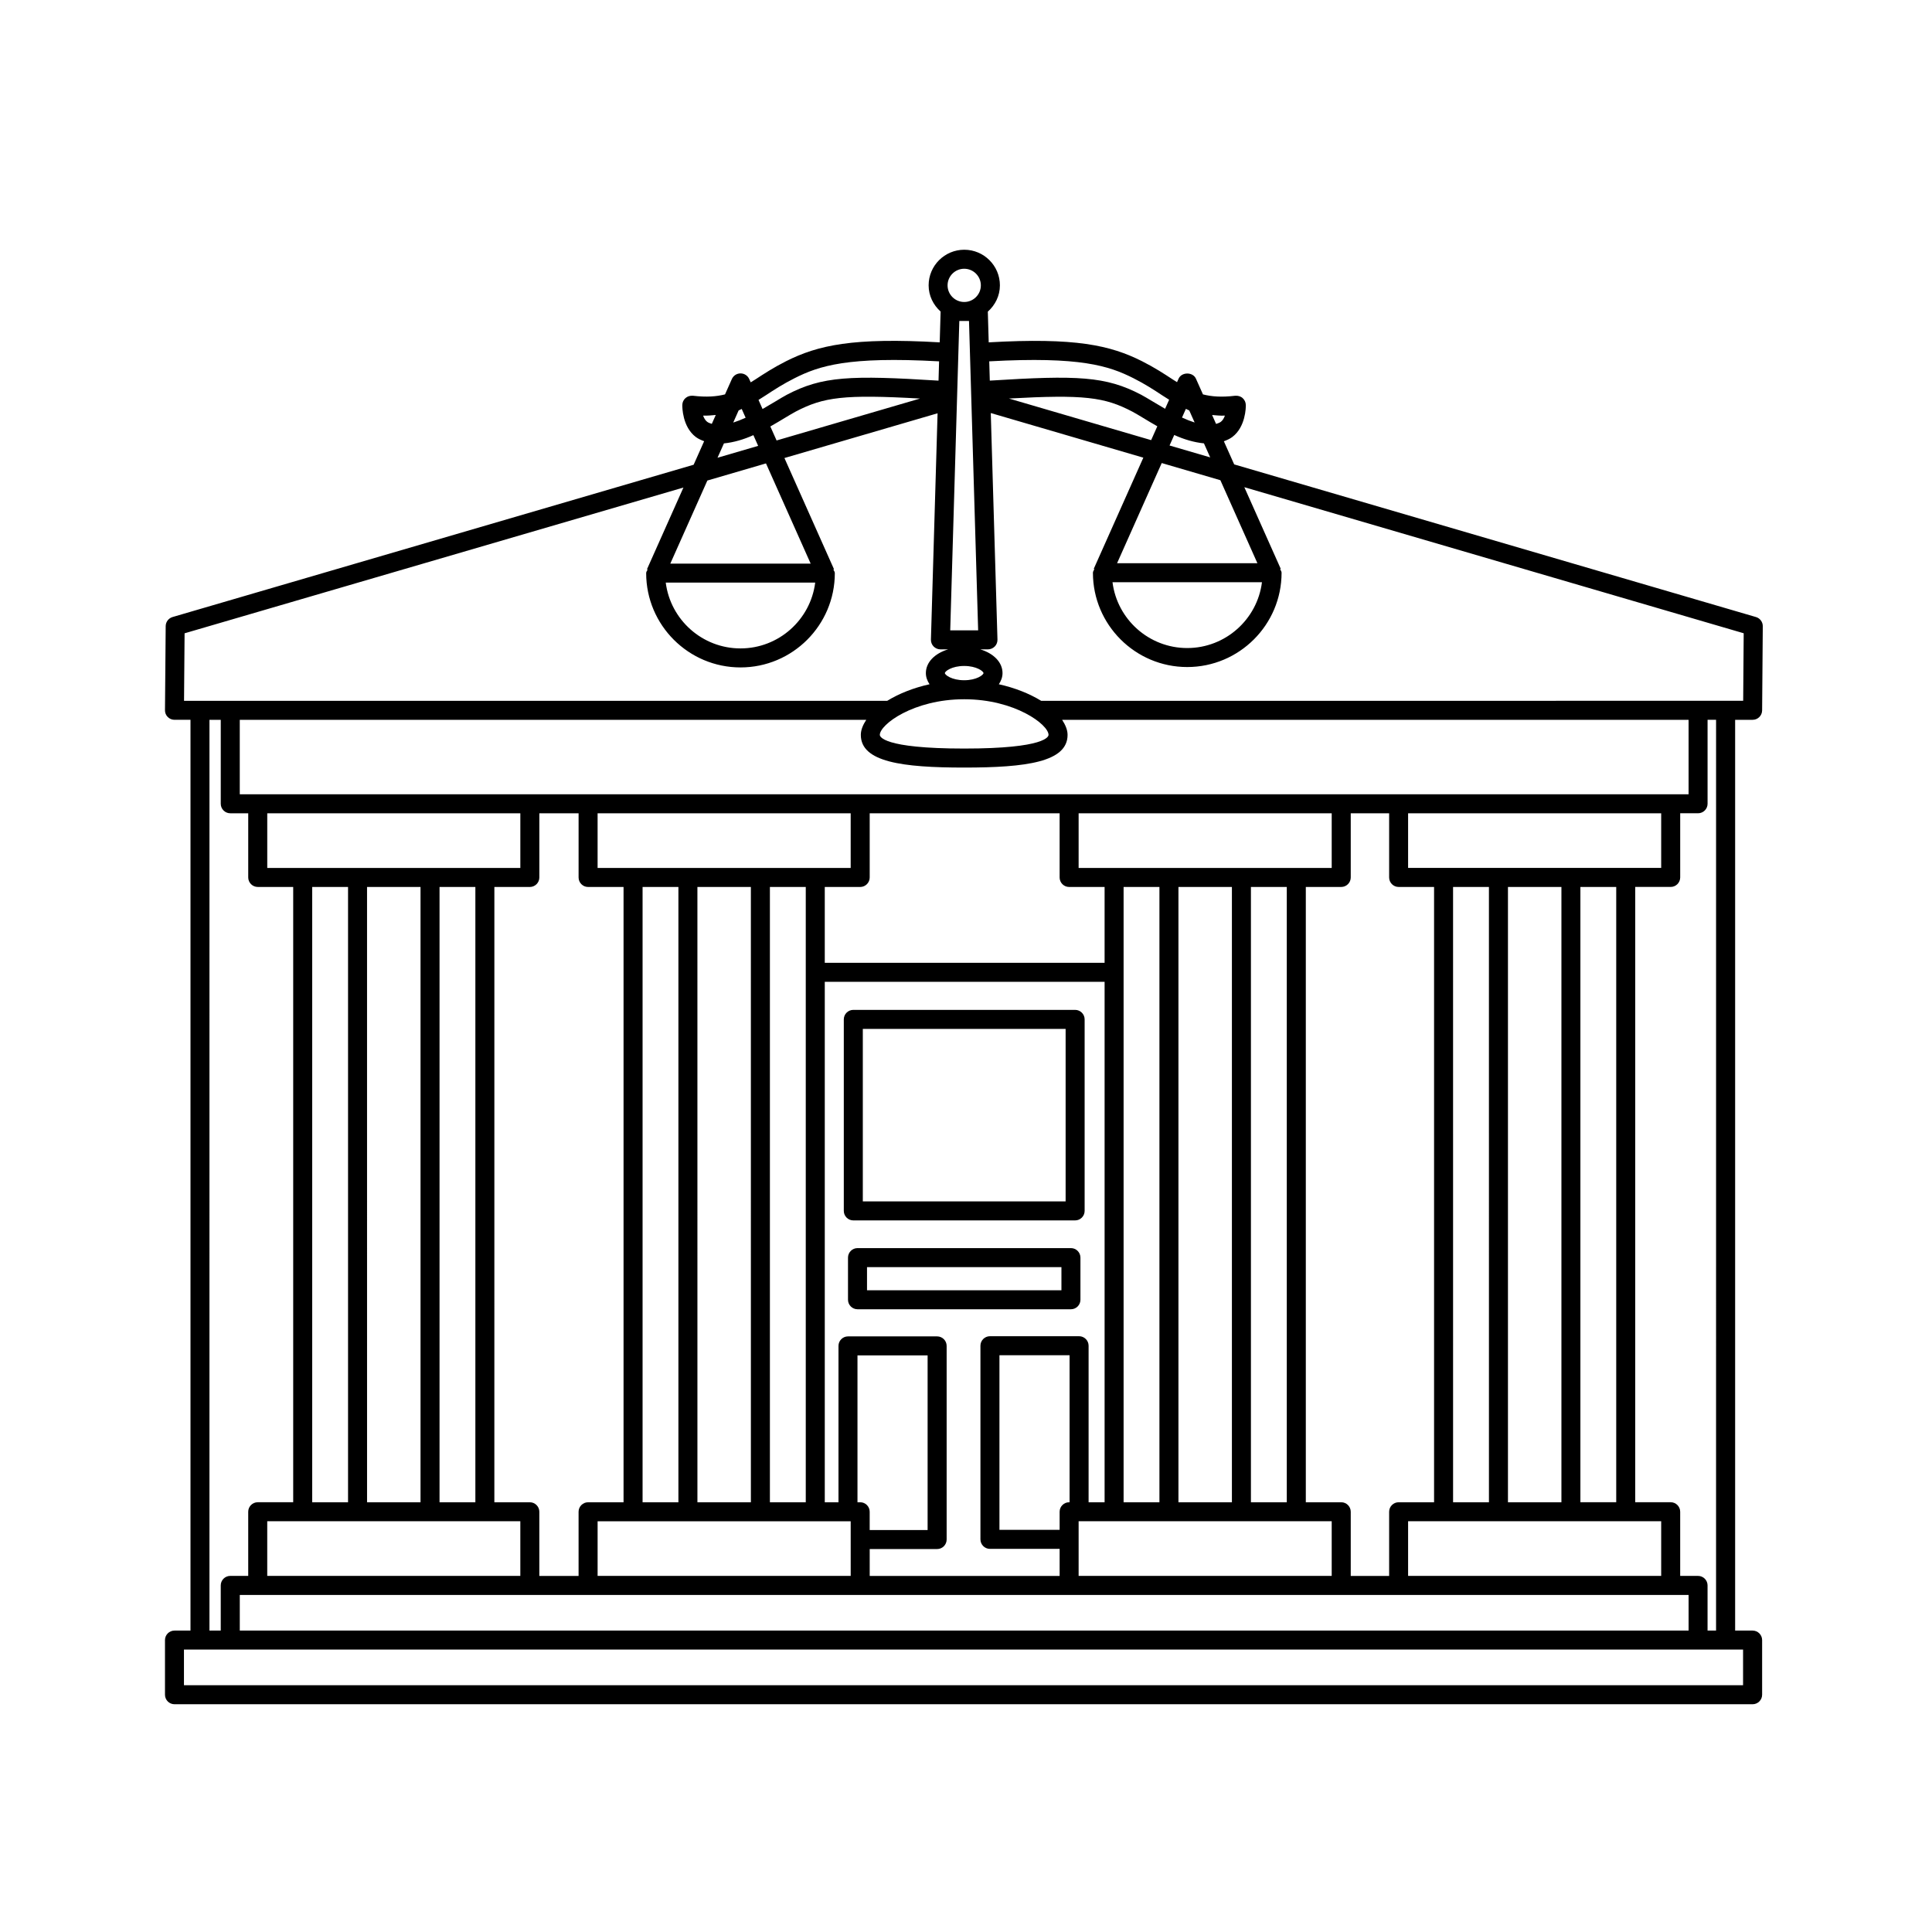 <?xml version="1.0" encoding="UTF-8"?>
<!-- Uploaded to: SVG Find, www.svgrepo.com, Generator: SVG Find Mixer Tools -->
<svg fill="#000000" width="800px" height="800px" version="1.1" viewBox="144 144 512 512" xmlns="http://www.w3.org/2000/svg">
 <path d="m428.92 467.42c1.387 0 2.519-1.133 2.519-2.519v-50.754c0-1.387-1.133-2.519-2.519-2.519h-58.785c-1.387 0-2.519 1.133-2.519 2.519v50.754c0 1.387 1.133 2.519 2.519 2.519zm-56.266-50.754h53.746v45.715h-53.746zm57.672 71.781v-11.168c0-1.387-1.133-2.519-2.519-2.519h-56.559c-1.387 0-2.519 1.133-2.519 2.519v11.168c0 1.387 1.133 2.519 2.519 2.519h56.559c1.391 0 2.519-1.129 2.519-2.519zm-5.035-2.519h-51.523v-6.129h51.523zm183.17-151.17c1.387 0 2.508-1.113 2.519-2.5l0.176-22.297c0.012-1.121-0.727-2.125-1.812-2.441l-138.27-40.449-2.734-6.129c0.773-0.301 1.547-0.613 2.246-1.145 3.531-2.668 3.582-7.863 3.57-8.453-0.012-0.719-0.316-1.387-0.855-1.859-0.531-0.473-1.25-0.66-1.957-0.609-3.691 0.441-6.281 0.219-8.547-0.359l-1.855-4.156c-0.809-1.832-3.797-1.832-4.606 0l-0.406 0.914c-0.398-0.258-0.758-0.461-1.176-0.738-2.215-1.457-4.734-3.109-8.098-4.812-8.453-4.246-17.688-6.309-40.633-5l-0.238-8.137c1.934-1.73 3.203-4.176 3.203-6.969 0-5.207-4.242-9.438-9.445-9.438-5.207 0-9.445 4.231-9.445 9.438 0 2.777 1.258 5.219 3.176 6.949l-0.238 8.156c-23.02-1.324-32.254 0.75-40.719 5-3.375 1.703-5.883 3.356-8.109 4.812-0.449 0.297-0.836 0.516-1.262 0.789l-0.391-0.875c-0.402-0.914-1.309-1.496-2.301-1.496s-1.898 0.578-2.301 1.496l-1.812 4.066c-2.258 0.57-4.832 0.789-8.508 0.359-0.707-0.051-1.418 0.137-1.957 0.609-0.543 0.473-0.848 1.141-0.855 1.859-0.012 0.59 0.039 5.785 3.562 8.453 0.695 0.523 1.457 0.832 2.223 1.129l-2.781 6.234-138.1 40.363c-1.062 0.316-1.801 1.289-1.812 2.402l-0.188 22.297c-0.012 0.668 0.254 1.32 0.727 1.789 0.473 0.48 1.121 0.746 1.789 0.746h4.242v241.36l-4.238 0.004c-1.387 0-2.519 1.133-2.519 2.519v14.484c0 1.387 1.133 2.519 2.519 2.519h418.22c1.387 0 2.519-1.133 2.519-2.519v-14.484c0-1.387-1.133-2.519-2.519-2.519h-4.633v-241.36zm-2.363-22.938-0.137 17.898-186.04 0.004c-3.098-1.898-6.949-3.441-11.215-4.387 0.594-0.895 0.973-1.875 0.973-2.953 0-2.891-2.375-5.234-5.902-6.297h2.043c0.68 0 1.328-0.277 1.812-0.766 0.473-0.48 0.727-1.141 0.707-1.832l-1.773-60.027 40.43 11.824-13.145 29.473 0.176 0.078c-0.145 0.316-0.391 0.578-0.391 0.945 0 13.785 11.207 24.992 24.992 24.992 13.785 0 25.004-11.207 25.004-24.992 0-0.367-0.25-0.629-0.391-0.945l0.176-0.078-9.656-21.645zm-14.602 264.3h-383.95v-9.445h383.95zm-376.67-216.59h67.07v14.484h-67.07zm299.83 19.523h9.387v163.06h-9.387c-1.387 0-2.519 1.133-2.519 2.519v17.004h-10.176v-17.004c0-1.387-1.133-2.519-2.519-2.519h-9.387v-163.06h9.387c1.387 0 2.519-1.133 2.519-2.519v-17.004h10.176v17.004c0 1.387 1.129 2.519 2.519 2.519zm28.969 163.06v-163.06h14.168v163.06zm-5.039 0h-9.504l-0.004-163.06h9.504zm-214.8-163.06v163.06h-9.496v-163.06zm33.75 163.06h-9.504v-163.06h9.504zm-14.543 0h-14.168l-0.004-163.06h14.168zm26.449 5.035v14.484h-67.07v-14.484zm2.519-5.035h-0.719v-38.918h18.586v46.277h-15.352v-4.84c0.004-1.391-1.129-2.519-2.516-2.519zm2.519 12.398h17.871c1.387 0 2.519-1.133 2.519-2.519v-51.316c0-1.387-1.133-2.519-2.519-2.519h-23.625c-1.387 0-2.519 1.133-2.519 2.519v41.438h-3.633v-137.92h74.156v137.92h-4.242v-41.484c0-1.387-1.133-2.519-2.519-2.519h-23.625c-1.387 0-2.519 1.133-2.519 2.519v51.316c0 1.387 1.133 2.519 2.519 2.519h18.469v7.172h-50.332zm76.781-175.46v163.06h-9.496v-163.06zm24.246 163.06v-163.06h9.504v163.06zm-5.039 0h-14.168v-163.06h14.168zm-43.02 0h-0.117c-1.387 0-2.519 1.133-2.519 2.519v4.793h-15.949v-46.277h18.586zm2.398 5.035h67.07v14.484h-67.07zm67.07-173.13h-67.07v-14.484h67.07zm-69.586 5.039h9.398v20.102h-74.156v-20.102h9.387c1.387 0 2.519-1.133 2.519-2.519v-17.004h50.332v17.004c0 1.387 1.129 2.519 2.519 2.519zm-57.891-5.039h-67.07v-14.484h67.07zm-69.59 5.039h9.398v163.06h-9.398c-1.387 0-2.519 1.133-2.519 2.519v17.004h-10.402v-17.004c0-1.387-1.133-2.519-2.519-2.519h-9.398l0.004-163.06h9.398c1.387 0 2.519-1.133 2.519-2.519v-17.004h10.402v17.004c-0.004 1.387 1.129 2.519 2.516 2.519zm-44.406 0v163.06h-14.168l-0.004-163.06zm5.039 0h9.496v163.06h-9.496zm-24.246 0v163.06h-9.496v-163.06zm45.656 168.09v14.484h-67.07v-14.484zm302.34 14.484h-67.07v-14.484h67.07zm-21.41-19.52v-163.06h9.496v163.06zm-45.66-168.1v-14.484h67.07v14.484zm-309.62-19.523v-19.73h166.03c-0.852 1.301-1.445 2.637-1.445 3.996 0 7.184 10.953 8.66 27.395 8.66s27.395-1.477 27.395-8.66c0-1.355-0.598-2.691-1.445-3.996h166.02v19.73zm186.86-32.109c0-0.473 1.812-1.891 5.117-1.891 3.305 0 5.117 1.418 5.117 1.891s-1.812 1.891-5.117 1.891c-3.309 0-5.117-1.418-5.117-1.891zm5.117 6.93c13.453 0 22.355 6.723 22.355 9.445 0 0.375-0.629 3.621-22.355 3.621-21.727 0-22.355-3.246-22.355-3.621-0.004-2.727 8.902-9.445 22.355-9.445zm11.859-79.695c19.91-1.098 25.348-0.391 32.715 3.477 0.738 0.383 1.703 0.973 2.824 1.645 1.137 0.688 2.418 1.465 3.785 2.234l-1.637 3.672zm28.656 43.652 11.836-26.551 15.543 4.547 9.816 22.004zm38.398 5.035c-1.238 9.82-9.652 17.438-19.809 17.438s-18.559-7.617-19.797-17.438zm-24.488-36.238 1.242-2.789c2.586 1.18 5.277 1.965 7.871 2.223l1.656 3.715zm5.223-9.285 1.422 3.188c-1.102-0.348-2.219-0.793-3.344-1.309l1.027-2.305c0.305 0.133 0.582 0.305 0.895 0.426zm9.445 1.363c-0.234 0.66-0.582 1.27-1.074 1.645-0.371 0.277-0.82 0.414-1.266 0.559l-1.051-2.363c1.09 0.086 2.113 0.219 3.391 0.16zm-24.234-9.91c3.102 1.566 5.492 3.129 7.586 4.516 0.641 0.422 1.254 0.793 1.871 1.188l-1.07 2.398c-1.184-0.676-2.305-1.344-3.242-1.914-1.23-0.738-2.281-1.367-3.09-1.801-9.398-4.926-16.871-5.211-40.125-3.75l-0.148-5.109c24.105-1.328 31.711 1.191 38.219 4.473zm-44.852-29.008c2.43 0 4.41 1.977 4.41 4.398 0 2.43-1.977 4.41-4.41 4.41-2.43 0-4.41-1.977-4.41-4.41 0.004-2.422 1.98-4.398 4.41-4.398zm1.27 13.844 2.422 81.977h-7.398l2.41-81.977zm-53.836 19.68c2.106-1.387 4.496-2.953 7.606-4.516 6.516-3.285 14.129-5.809 38.301-4.469l-0.148 5.113c-23.32-1.465-30.809-1.188-40.207 3.746-0.809 0.434-1.859 1.062-3.078 1.801-0.965 0.586-2.125 1.273-3.348 1.973l-1.074-2.41c0.645-0.414 1.289-0.801 1.949-1.238zm40.859 0.875-38.016 11.109-1.656-3.711c1.406-0.793 2.715-1.586 3.879-2.289 1.121-0.668 2.086-1.258 2.824-1.645 7.402-3.879 12.867-4.594 32.969-3.465zm-48.07 3.141c0.285-0.109 0.535-0.266 0.812-0.387l1.039 2.328c-1.105 0.504-2.207 0.941-3.285 1.281zm-8.344 3.019c-0.492-0.375-0.836-0.984-1.074-1.645 1.258 0.055 2.277-0.078 3.356-0.164l-1.051 2.356c-0.43-0.141-0.871-0.273-1.23-0.547zm4.445 5.723c2.574-0.254 5.238-1.027 7.805-2.188l1.266 2.844-10.77 3.148zm-14.211 31.859 9.82-22.016 15.535-4.539 11.84 26.555zm38.398 5.035c-1.238 9.82-9.645 17.438-19.797 17.438-10.156 0-18.566-7.617-19.809-17.438zm-167.12 13.434 132.2-38.629-9.66 21.656 0.176 0.078c-0.145 0.316-0.391 0.578-0.391 0.945 0 13.785 11.219 24.992 25.004 24.992s24.992-11.207 24.992-24.992c0-0.367-0.25-0.629-0.391-0.945l0.176-0.078-13.141-29.477 40.586-11.859-1.762 59.965c-0.02 0.688 0.234 1.348 0.707 1.832 0.48 0.492 1.133 0.766 1.812 0.766h2.043c-3.527 1.062-5.902 3.406-5.902 6.297 0 1.078 0.379 2.059 0.973 2.953-4.269 0.945-8.121 2.488-11.215 4.387h-186.35zm6.594 22.926h2.992v22.25c0 1.387 1.133 2.519 2.519 2.519h4.762v17.004c0 1.387 1.133 2.519 2.519 2.519h9.398v163.06h-9.402c-1.387 0-2.519 1.133-2.519 2.519v17.004l-4.762-0.004c-1.387 0-2.519 1.133-2.519 2.519v11.965h-2.992zm406.42 255.84h-413.18v-9.445h413.18zm-7.156-14.484h-2.254v-11.965c0-1.387-1.133-2.519-2.519-2.519h-4.734v-17.004c0-1.387-1.133-2.519-2.519-2.519h-9.398l0.004-163.06h9.398c1.387 0 2.519-1.133 2.519-2.519v-17.004h4.734c1.387 0 2.519-1.133 2.519-2.519v-22.25h2.254z"/>
</svg>